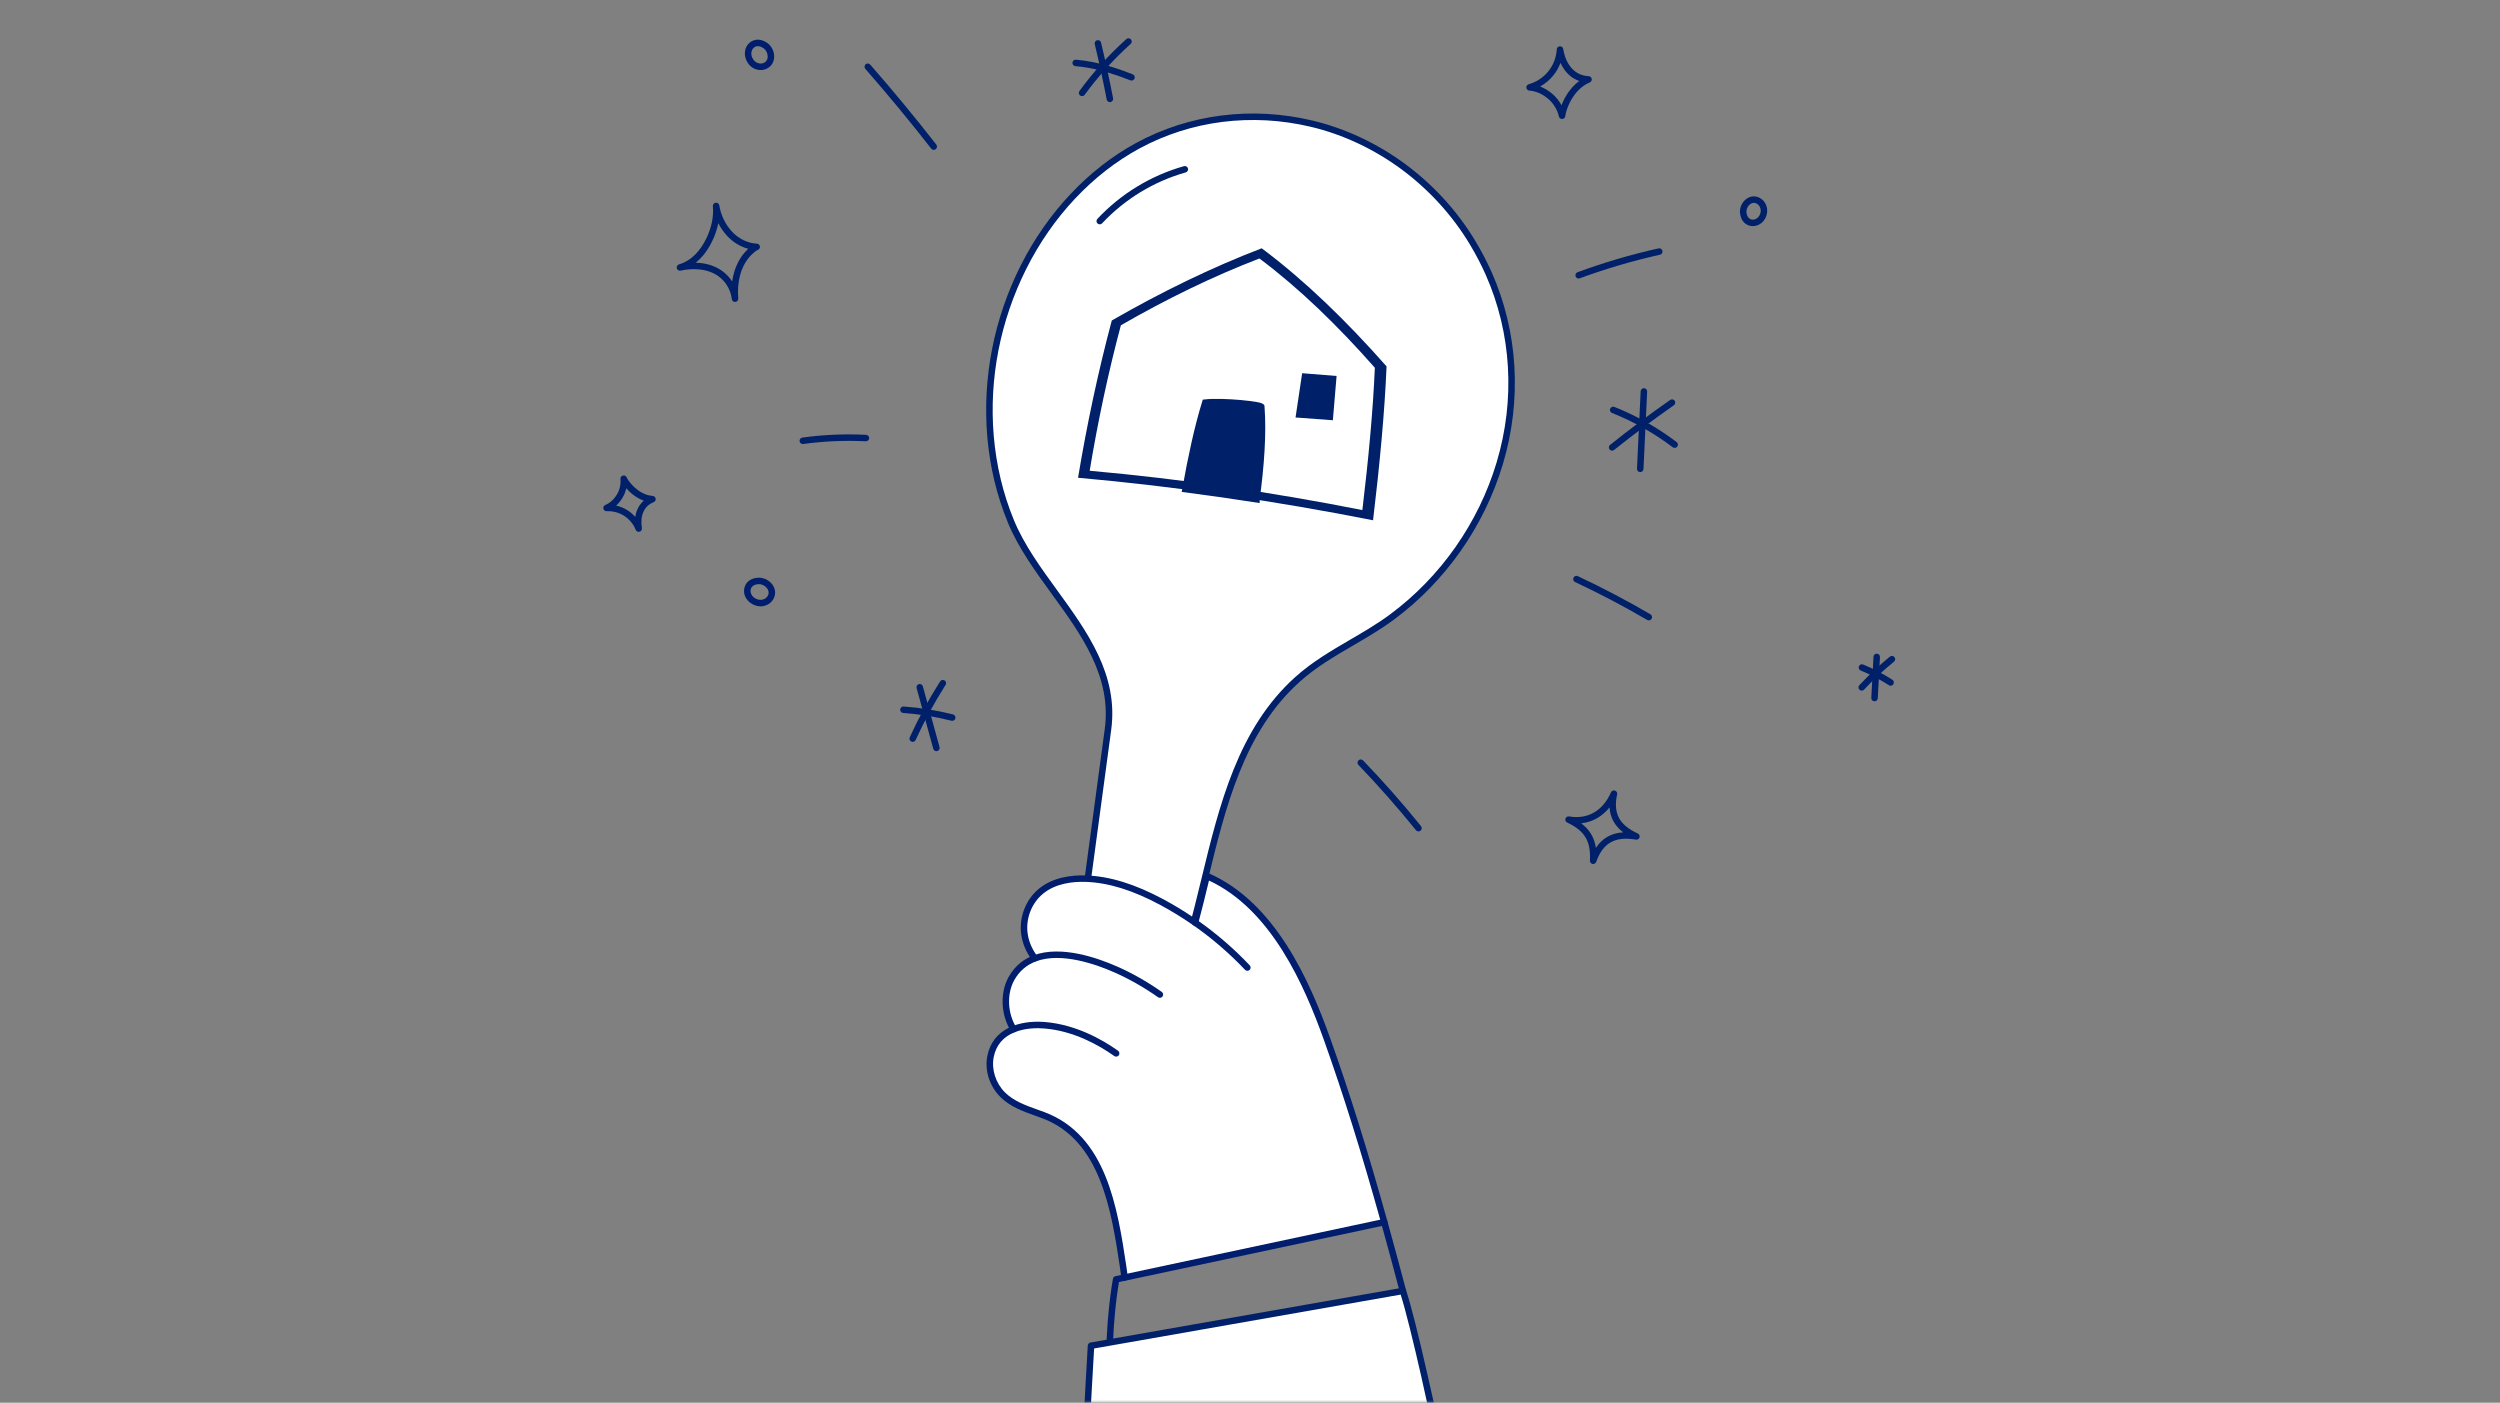 <svg width="442" height="248" viewBox="0 0 442 248" fill="none" xmlns="http://www.w3.org/2000/svg">
<rect x="0" y="0" width="442" height="248" fill="#808080" stroke="none"/>
<g clip-path="url(#clip0_4443_38788)">
<mask id="mask0_4443_38788" style="mask-type:luminance" maskUnits="userSpaceOnUse" x="0" y="0" width="442" height="248">
<path d="M441.5 0H0.5V248H441.5V0Z" fill="white"/>
</mask>
<g mask="url(#mask0_4443_38788)">
<path d="M260.387 42.964C254.158 32.548 243.705 24.671 231.883 21.868C221.563 19.42 210.497 20.694 201.158 25.767C192.347 30.552 185.42 38.332 180.952 47.244C176.358 56.404 174.264 66.843 175.116 77.064C175.548 82.256 176.751 87.383 178.736 92.203C183.803 104.502 197.876 114.245 195.891 128.955L191.481 161.652L210.38 165.586C214.84 150.049 216.735 131.484 229.405 120.11C234.465 115.568 240.678 113.109 246.082 109.106C255.144 102.396 261.919 92.713 265.153 81.916C268.459 70.884 267.88 58.893 263.192 48.342C262.37 46.491 261.426 44.7 260.387 42.964Z" fill="white"/>
<path d="M210.453 166.155C210.294 166.155 210.025 166.1 209.451 165.981L191.363 162.215C191.069 162.153 190.872 161.875 190.911 161.577L195.321 128.88C196.568 119.632 191.182 112.213 185.97 105.039C183.051 101.019 180.033 96.862 178.205 92.424C176.22 87.606 174.989 82.455 174.543 77.112C173.684 66.808 175.722 56.392 180.437 46.987C185.155 37.577 192.415 29.861 200.884 25.262C210.253 20.173 221.308 18.768 232.016 21.307C237.859 22.694 243.585 25.388 248.576 29.099C253.515 32.77 257.768 37.462 260.881 42.667C261.962 44.477 262.916 46.307 263.717 48.107C268.403 58.652 269.108 70.717 265.704 82.079C262.426 93.025 255.579 102.787 246.424 109.565C244.118 111.274 241.637 112.718 239.242 114.117C236.01 116 232.67 117.949 229.79 120.535C219.897 129.415 216.654 142.772 213.519 155.687C212.708 159.03 211.868 162.488 210.933 165.742C210.901 165.855 210.834 165.956 210.742 166.029C210.643 166.109 210.591 166.153 210.453 166.153V166.155ZM192.121 161.2C194.836 161.765 207.267 164.353 209.975 164.915C210.841 161.848 211.601 158.72 212.403 155.418C215.579 142.331 218.866 128.799 229.023 119.681C231.99 117.017 235.383 115.04 238.663 113.125C241.033 111.742 243.484 110.314 245.742 108.642C254.697 102.011 261.397 92.458 264.604 81.748C267.93 70.648 267.241 58.865 262.668 48.571C261.887 46.812 260.954 45.023 259.895 43.253C256.859 38.176 252.708 33.599 247.892 30.015C243.025 26.396 237.446 23.769 231.752 22.419C221.319 19.946 210.551 21.31 201.433 26.263C193.171 30.75 186.081 38.291 181.466 47.492C176.845 56.709 174.849 66.914 175.69 77.008C176.126 82.235 177.329 87.271 179.268 91.978C181.046 96.29 184.023 100.392 186.903 104.357C192.245 111.715 197.769 119.322 196.462 129.027L192.124 161.193L192.121 161.2Z" fill="#002169"/>
<path d="M281.672 152.757C281.636 152.757 281.596 152.752 281.56 152.745C281.28 152.69 281.084 152.437 281.098 152.153C281.28 148.71 280.191 146.889 277.076 145.429C276.817 145.307 276.686 145.011 276.773 144.736C276.86 144.46 277.136 144.292 277.418 144.343C280.687 144.912 283.386 143.362 284.824 140.086C284.943 139.815 285.246 139.679 285.526 139.771C285.807 139.863 285.972 140.152 285.91 140.439C285.18 143.785 286.271 145.854 289.557 147.36C289.819 147.48 289.953 147.776 289.868 148.051C289.783 148.327 289.505 148.497 289.22 148.446C285.563 147.81 283.402 149.02 282.212 152.373C282.129 152.605 281.911 152.754 281.672 152.754V152.757ZM279.559 145.562C281.043 146.676 281.87 148.061 282.155 149.895C283.285 148.194 284.881 147.287 286.973 147.158C285.476 145.996 284.683 144.547 284.566 142.747C283.269 144.37 281.537 145.344 279.561 145.562H279.559Z" fill="#002169"/>
<path d="M165.557 132.809C165.304 132.809 165.074 132.641 165.003 132.386L162.056 121.655C161.971 121.35 162.153 121.033 162.458 120.951C162.764 120.866 163.081 121.047 163.163 121.352L166.11 132.083C166.195 132.388 166.014 132.705 165.708 132.788C165.658 132.802 165.607 132.809 165.557 132.809Z" fill="#002169"/>
<path d="M161.368 131.164C161.288 131.164 161.208 131.148 161.129 131.112C160.84 130.981 160.714 130.639 160.845 130.351C162.397 126.951 164.203 123.628 166.212 120.475C166.382 120.209 166.738 120.128 167.005 120.301C167.271 120.471 167.352 120.826 167.179 121.093C165.197 124.2 163.417 127.474 161.887 130.827C161.791 131.038 161.582 131.162 161.364 131.162L161.368 131.164Z" fill="#002169"/>
<path d="M168.351 127.444C168.302 127.444 168.256 127.437 168.208 127.426C165.422 126.714 162.556 126.255 159.687 126.057C159.37 126.037 159.131 125.761 159.154 125.444C159.177 125.127 159.448 124.889 159.767 124.912C162.705 125.114 165.643 125.587 168.495 126.315C168.803 126.393 168.989 126.705 168.909 127.013C168.842 127.272 168.608 127.444 168.353 127.444H168.351Z" fill="#002169"/>
<path d="M331.417 123.993C331.417 123.993 331.396 123.993 331.387 123.993C331.07 123.977 330.826 123.706 330.845 123.389L331.233 116.11C331.249 115.793 331.515 115.552 331.837 115.568C332.154 115.584 332.397 115.855 332.379 116.172L331.991 123.451C331.975 123.757 331.722 123.995 331.419 123.995L331.417 123.993Z" fill="#002169"/>
<path d="M329.152 122.106C329.012 122.106 328.872 122.055 328.761 121.952C328.529 121.736 328.516 121.373 328.732 121.141C330.406 119.341 332.223 117.644 334.132 116.094C334.377 115.894 334.74 115.931 334.94 116.179C335.14 116.425 335.103 116.787 334.855 116.987C332.988 118.503 331.21 120.165 329.572 121.924C329.46 122.046 329.306 122.108 329.152 122.108V122.106Z" fill="#002169"/>
<path d="M334.262 121.235C334.156 121.235 334.048 121.205 333.951 121.143C332.376 120.131 330.701 119.258 328.97 118.546C328.676 118.427 328.535 118.089 328.657 117.798C328.779 117.504 329.114 117.364 329.406 117.485C331.202 118.222 332.939 119.129 334.572 120.179C334.838 120.351 334.916 120.705 334.744 120.971C334.634 121.141 334.45 121.235 334.259 121.235H334.262Z" fill="#002169"/>
<path d="M276.172 21.039C275.908 21.039 275.674 20.857 275.614 20.595C275.332 19.388 274.659 18.278 273.717 17.472C272.711 16.611 271.56 16.108 270.387 16.019C270.109 15.998 269.886 15.78 269.858 15.502C269.831 15.224 270.008 14.967 270.276 14.894C271.634 14.515 272.867 13.702 273.749 12.604C274.631 11.507 275.159 10.129 275.238 8.721C275.254 8.427 275.488 8.195 275.782 8.179C276.074 8.163 276.333 8.372 276.379 8.662C276.845 11.569 278.527 13.367 280.874 13.465C281.143 13.477 281.368 13.672 281.414 13.936C281.462 14.2 281.32 14.462 281.072 14.568C278.097 15.821 276.861 19.369 276.747 20.517C276.719 20.797 276.494 21.016 276.211 21.034C276.2 21.034 276.186 21.034 276.172 21.034V21.039ZM272.302 15.293C273.065 15.587 273.795 16.028 274.464 16.602C275.118 17.162 275.665 17.847 276.074 18.605C276.613 17.195 277.624 15.482 279.211 14.317C277.75 13.814 276.604 12.701 275.894 11.109C275.598 11.909 275.173 12.662 274.64 13.325C273.997 14.124 273.196 14.795 272.3 15.293H272.302Z" fill="#002169"/>
<path d="M112.919 94.029C112.689 94.029 112.474 93.891 112.386 93.666C111.987 92.66 111.265 91.785 110.354 91.202C109.444 90.619 108.348 90.327 107.267 90.382C106.991 90.398 106.741 90.21 106.679 89.937C106.616 89.666 106.759 89.388 107.016 89.28C107.845 88.931 108.557 88.286 109.079 87.415C109.566 86.6 109.786 85.633 109.697 84.687C109.671 84.407 109.85 84.15 110.122 84.079C110.393 84.008 110.677 84.143 110.792 84.398C111.155 85.209 112.924 87.493 115.4 87.682C115.668 87.702 115.887 87.904 115.923 88.171C115.96 88.437 115.811 88.694 115.561 88.791C113.895 89.429 113.119 91.138 113.489 93.36C113.537 93.65 113.358 93.928 113.075 94.008C113.025 94.022 112.972 94.029 112.921 94.029H112.919ZM108.939 89.385C109.66 89.549 110.351 89.836 110.974 90.235C111.472 90.554 111.925 90.947 112.315 91.392C112.492 90.212 113.009 89.218 113.817 88.513C112.469 88.038 111.428 87.131 110.728 86.32C110.597 86.912 110.374 87.484 110.062 88.005C109.745 88.536 109.366 89 108.941 89.388L108.939 89.385Z" fill="#002169"/>
<path d="M196.227 18.06C195.956 18.06 195.717 17.87 195.664 17.594C195.039 14.331 194.327 11.036 193.551 7.8C193.478 7.493 193.666 7.183 193.976 7.109C194.284 7.036 194.594 7.224 194.667 7.534C195.448 10.786 196.163 14.099 196.792 17.381C196.852 17.693 196.647 17.994 196.335 18.053C196.298 18.06 196.261 18.063 196.227 18.063V18.06Z" fill="#002169"/>
<path d="M200.049 14.242C199.98 14.242 199.909 14.228 199.84 14.203C196.066 12.724 192.981 11.927 190.133 11.697C189.816 11.672 189.582 11.394 189.607 11.08C189.633 10.765 189.913 10.526 190.225 10.554C194.121 10.868 197.816 12.177 200.26 13.135C200.557 13.25 200.701 13.583 200.586 13.879C200.497 14.106 200.281 14.244 200.051 14.244L200.049 14.242Z" fill="#002169"/>
<path d="M191.308 16.995C191.191 16.995 191.071 16.958 190.97 16.885C190.713 16.699 190.658 16.338 190.846 16.083C193.279 12.754 196.067 9.67 199.133 6.914C199.37 6.703 199.733 6.721 199.944 6.958C200.155 7.194 200.137 7.557 199.9 7.768C196.892 10.471 194.158 13.495 191.772 16.761C191.659 16.915 191.485 16.997 191.308 16.997V16.995Z" fill="#002169"/>
<path d="M289.993 83.468C289.993 83.468 289.974 83.468 289.965 83.468C289.648 83.452 289.405 83.183 289.419 82.866L290.069 69.178C290.085 68.861 290.356 68.62 290.67 68.632C290.987 68.648 291.231 68.916 291.217 69.233L290.567 82.921C290.553 83.229 290.298 83.468 289.993 83.468Z" fill="#002169"/>
<path d="M296.079 79.19C295.957 79.19 295.836 79.151 295.732 79.073C292.443 76.577 288.832 74.538 284.999 73.011C284.705 72.894 284.56 72.561 284.677 72.264C284.795 71.97 285.128 71.826 285.424 71.943C289.354 73.509 293.056 75.601 296.428 78.157C296.681 78.347 296.729 78.708 296.538 78.96C296.426 79.11 296.254 79.188 296.081 79.188L296.079 79.19Z" fill="#002169"/>
<path d="M285.025 79.675C284.858 79.675 284.69 79.601 284.575 79.459C284.377 79.211 284.417 78.85 284.665 78.653C288.105 75.904 291.679 73.231 295.283 70.708C295.543 70.526 295.901 70.588 296.082 70.848C296.264 71.107 296.202 71.465 295.942 71.647C292.357 74.157 288.804 76.816 285.381 79.548C285.276 79.633 285.149 79.675 285.023 79.675H285.025Z" fill="#002169"/>
<path d="M129.951 53.384C129.661 53.384 129.413 53.166 129.381 52.874C129.204 51.292 128.329 49.788 127.04 48.854C126.156 48.211 125.04 47.797 123.816 47.653C122.665 47.517 121.528 47.581 120.34 47.848C120.037 47.917 119.734 47.731 119.658 47.43C119.583 47.129 119.757 46.821 120.056 46.736C121.082 46.443 122.075 45.836 122.927 44.987C123.682 44.231 124.344 43.267 124.895 42.121C125.807 40.222 126.202 38.265 126.034 36.461C126.007 36.153 126.227 35.877 126.535 35.838C126.841 35.799 127.125 36.013 127.174 36.318C127.445 38.033 128.235 39.671 129.397 40.929C130.589 42.22 132.199 43.003 133.812 43.078C134.087 43.092 134.315 43.299 134.354 43.572C134.393 43.845 134.232 44.107 133.97 44.197C133.727 44.279 133.361 44.557 132.886 45.021C131.947 45.937 131.246 47.177 130.86 48.608C130.506 49.912 130.398 51.272 130.525 52.767C130.552 53.079 130.32 53.357 130.008 53.386C129.99 53.386 129.969 53.389 129.951 53.389V53.384ZM123.019 46.44C123.329 46.452 123.639 46.475 123.949 46.511C125.368 46.679 126.668 47.166 127.713 47.924C128.4 48.422 128.988 49.053 129.45 49.767C129.521 49.272 129.62 48.785 129.751 48.303C130.192 46.674 130.998 45.253 132.084 44.194C132.151 44.128 132.222 44.061 132.296 43.992C130.904 43.62 129.592 42.826 128.554 41.705C127.939 41.039 127.415 40.277 126.999 39.457C126.79 40.511 126.432 41.572 125.929 42.615C125.322 43.878 124.583 44.948 123.738 45.795C123.508 46.025 123.267 46.24 123.021 46.438L123.019 46.44Z" fill="#002169"/>
<path fill-rule="evenodd" clip-rule="evenodd" d="M223.069 43.896C214.166 47.315 205.337 51.614 196.565 56.663C194.162 65.672 192.183 74.946 190.598 84.467C208.125 86.037 225.508 88.573 242.757 91.985C243.931 82.161 244.802 72.944 245.144 64.778C238.086 56.785 230.777 49.66 223.069 43.896ZM222.667 45.7C214.439 48.863 206.278 52.839 198.17 57.51C195.949 65.843 194.119 74.421 192.654 83.228C208.855 84.681 224.922 87.025 240.866 90.182C241.951 81.095 242.755 72.569 243.072 65.016C236.548 57.623 229.792 51.032 222.667 45.7Z" fill="#002169"/>
<path d="M222.207 88.352C223.011 82.285 223.427 76.664 223.069 71.931C223.464 71.504 216.125 70.751 213.034 71.114C211.685 75.477 210.544 80.768 209.508 86.543C213.75 87.092 217.981 87.695 222.207 88.355V88.352Z" fill="#002169"/>
<path d="M222.207 88.352C223.011 82.285 223.427 76.664 223.069 71.931C223.464 71.504 216.125 70.751 213.034 71.114C211.685 75.477 210.544 80.768 209.508 86.543C213.75 87.092 217.981 87.695 222.207 88.355V88.352Z" stroke="#002169"/>
<path d="M229.625 73.353L230.645 66.521L235.769 66.932L235.193 73.764L229.625 73.353Z" fill="#002169"/>
<path d="M229.625 73.353L230.645 66.521L235.769 66.932L235.193 73.764L229.625 73.353Z" stroke="#002169"/>
<path d="M194.434 39.666C194.294 39.666 194.152 39.616 194.041 39.51C193.809 39.294 193.798 38.929 194.014 38.699C198.174 34.258 203.47 31.032 209.325 29.377C209.63 29.289 209.947 29.468 210.035 29.771C210.122 30.077 209.943 30.394 209.64 30.481C203.985 32.081 198.872 35.195 194.852 39.485C194.74 39.606 194.586 39.666 194.432 39.666H194.434Z" fill="#002169"/>
<path d="M198.911 226.187C197.28 215.81 195.92 201.484 184.502 197.181C181.978 196.228 179.256 195.507 177.283 193.552C175.528 191.814 174.649 189.194 175.131 186.772C175.613 184.349 177.203 182.762 179.196 181.961C177.584 179.373 177.336 175.678 178.829 173.008C179.853 171.177 181.298 170.05 182.97 169.43C181.888 168.059 181.197 166.376 181.066 164.633C180.869 161.988 181.987 159.262 184.034 157.576C186.188 155.799 189.13 155.257 191.923 155.344C196.694 155.491 201.279 157.271 205.482 159.533C207.485 160.612 209.426 161.806 211.291 163.106V163.124C212.012 160.428 212.676 157.661 213.356 154.874C224.622 159.723 230.711 172.76 234.611 183.678C238.417 194.34 241.704 205.172 244.742 216.077" fill="white"/>
<path d="M198.829 226.44C198.551 226.44 198.308 226.238 198.262 225.956C198.147 225.23 198.117 224.805 198.002 224.045C196.488 214.047 194.605 201.603 184.299 197.718C183.881 197.56 183.458 197.41 183.033 197.259C180.86 196.483 178.612 195.679 176.878 193.961C174.939 192.042 174.053 189.245 174.565 186.661C175.01 184.413 176.324 182.709 178.38 181.697C176.919 178.914 176.878 175.318 178.325 172.73C179.223 171.125 180.484 169.935 182.078 169.184C181.168 167.825 180.61 166.25 180.493 164.679C180.277 161.818 181.494 158.927 183.67 157.136C186.201 155.051 189.568 154.699 191.943 154.773C196.16 154.904 200.678 156.295 205.756 159.03C207.529 159.985 209.273 161.042 210.95 162.176C211.531 159.955 212.089 157.659 212.631 155.432L212.799 154.738C212.808 154.697 212.824 154.656 212.842 154.617C212.978 154.346 213.304 154.224 213.584 154.346C225.408 159.436 231.557 173.414 235.152 183.486C238.588 193.109 241.81 203.417 245.295 215.923C245.38 216.228 245.201 216.545 244.895 216.63C244.59 216.715 244.273 216.536 244.188 216.231C240.71 203.75 237.495 193.468 234.068 183.871C230.608 174.183 224.758 160.812 213.749 155.677L213.745 155.7C213.136 158.206 212.509 160.794 211.845 163.271C211.772 163.551 211.503 163.733 211.214 163.691C211.076 163.673 210.954 163.607 210.865 163.508C209.048 162.247 207.146 161.081 205.21 160.036C200.292 157.386 195.939 156.038 191.906 155.914C189.726 155.847 186.653 156.157 184.4 158.015C182.51 159.574 181.451 162.091 181.639 164.587C181.759 166.165 182.386 167.751 183.408 169.056C183.431 169.083 183.451 169.113 183.47 169.145C183.617 169.407 183.539 169.738 183.288 169.905C183.24 169.937 183.187 169.963 183.134 169.979C181.49 170.599 180.208 171.71 179.326 173.285C177.973 175.706 178.118 179.148 179.68 181.655C179.769 181.8 179.79 181.977 179.737 182.138C179.684 182.298 179.563 182.429 179.407 182.491C177.355 183.316 176.106 184.792 175.69 186.882C175.258 189.059 176.042 191.516 177.684 193.144C179.239 194.682 181.363 195.442 183.419 196.177C183.849 196.331 184.278 196.485 184.703 196.643C195.639 200.767 197.577 213.579 199.137 223.873C199.252 224.631 199.282 225.053 199.396 225.779C199.445 226.091 199.231 226.385 198.919 226.435C198.889 226.44 198.859 226.442 198.829 226.442V226.44Z" fill="#001E6D"/>
<path d="M220.536 171.641C220.385 171.641 220.231 171.581 220.118 171.462C217.355 168.539 214.275 165.884 210.96 163.574C210.701 163.393 210.637 163.035 210.818 162.775C210.999 162.516 211.358 162.451 211.617 162.633C214.996 164.987 218.136 167.692 220.952 170.672C221.17 170.902 221.159 171.267 220.929 171.483C220.819 171.588 220.676 171.639 220.534 171.639L220.536 171.641Z" fill="#001E6D"/>
<path d="M205.07 176.415C204.955 176.415 204.84 176.381 204.739 176.31C202.27 174.569 199.672 173.093 197.02 171.919C193.76 170.479 187.625 168.309 183.172 169.963C182.873 170.073 182.545 169.921 182.434 169.625C182.324 169.329 182.476 168.998 182.772 168.888C187.609 167.092 194.066 169.359 197.486 170.87C200.208 172.073 202.872 173.586 205.403 175.37C205.663 175.554 205.725 175.912 205.541 176.17C205.428 176.328 205.252 176.413 205.07 176.413V176.415Z" fill="#001E6D"/>
<path d="M197.333 186.811C197.219 186.811 197.104 186.776 197.003 186.705C194.219 184.735 189.834 182.291 184.756 181.846C183.357 181.722 181.292 181.736 179.409 182.494C179.115 182.613 178.779 182.468 178.662 182.174C178.545 181.88 178.687 181.545 178.981 181.428C181.076 180.585 183.334 180.569 184.859 180.702C190.192 181.171 194.768 183.715 197.669 185.768C197.928 185.952 197.988 186.31 197.807 186.567C197.694 186.726 197.517 186.811 197.338 186.811H197.333Z" fill="#001E6D"/>
<path d="M165.087 26.492C164.917 26.492 164.747 26.417 164.635 26.272C160.902 21.486 156.984 16.745 152.989 12.177C152.78 11.938 152.806 11.576 153.045 11.367C153.283 11.158 153.646 11.183 153.855 11.422C157.866 16.005 161.796 20.765 165.542 25.567C165.737 25.817 165.691 26.178 165.443 26.373C165.337 26.456 165.213 26.495 165.089 26.495L165.087 26.492Z" fill="#002169"/>
<path d="M134.491 12.389C133.8 12.389 133.097 12.108 132.576 11.576L132.541 11.541C132.541 11.541 132.534 11.534 132.53 11.53C131.668 10.607 131.285 8.99 132.273 7.812C132.877 7.091 134.099 6.581 135.552 7.523C136.375 8.051 136.894 9.047 136.873 10.06C136.855 10.912 136.441 11.635 135.741 12.044C135.362 12.274 134.928 12.386 134.489 12.386L134.491 12.389ZM133.366 10.742L133.396 10.772C133.871 11.256 134.627 11.38 135.155 11.059C135.617 10.79 135.72 10.354 135.727 10.037C135.741 9.433 135.415 8.797 134.935 8.489C134.232 8.035 133.568 8.058 133.157 8.551C132.727 9.066 132.661 9.982 133.368 10.744L133.366 10.742Z" fill="#001E6D"/>
<path d="M134.461 107.203C134.312 107.203 134.16 107.191 134.008 107.164L133.963 107.157C133.963 107.157 133.951 107.157 133.946 107.154C132.706 106.913 131.447 105.829 131.553 104.298C131.617 103.359 132.306 102.229 134.036 102.135C135.012 102.08 136.018 102.58 136.597 103.411C137.084 104.112 137.176 104.941 136.847 105.682C136.459 106.606 135.499 107.203 134.463 107.203H134.461ZM134.158 106.025L134.199 106.031C134.87 106.146 135.554 105.8 135.793 105.23C136.009 104.741 135.837 104.328 135.655 104.066C135.311 103.57 134.675 103.246 134.103 103.28C133.269 103.326 132.745 103.735 132.699 104.376C132.653 105.044 133.14 105.825 134.158 106.027V106.025Z" fill="#001E6D"/>
<path d="M309.896 39.981C309.882 39.981 309.868 39.981 309.854 39.981C308.94 39.962 307.81 39.349 307.636 37.673C307.535 36.741 307.966 35.765 308.731 35.186C309.379 34.697 310.167 34.587 310.893 34.881C311.912 35.273 312.562 36.396 312.427 37.544L312.422 37.59C312.422 37.59 312.422 37.599 312.422 37.604C312.2 39.172 310.991 39.981 309.896 39.981ZM310.075 35.868C309.804 35.868 309.581 35.985 309.423 36.102C308.986 36.431 308.72 37.028 308.777 37.551C308.86 38.341 309.269 38.821 309.875 38.833C310.465 38.849 311.148 38.373 311.283 37.45L311.288 37.411C311.361 36.796 311.001 36.155 310.47 35.949C310.33 35.891 310.197 35.868 310.075 35.868Z" fill="#002169"/>
<path d="M141.932 78.506C141.65 78.506 141.404 78.297 141.365 78.01C141.321 77.695 141.542 77.406 141.856 77.362C145.58 76.852 149.372 76.687 153.125 76.878C153.442 76.894 153.685 77.162 153.669 77.479C153.653 77.796 153.384 78.04 153.067 78.023C149.386 77.838 145.667 77.998 142.013 78.499C141.985 78.503 141.96 78.503 141.935 78.503L141.932 78.506Z" fill="#002169"/>
<path d="M250.791 146.995C250.623 146.995 250.458 146.922 250.343 146.782C247.13 142.807 243.705 138.921 240.168 135.238C239.947 135.008 239.957 134.646 240.184 134.427C240.411 134.207 240.777 134.214 240.995 134.444C244.557 138.15 248.003 142.058 251.234 146.06C251.434 146.306 251.395 146.669 251.149 146.869C251.044 146.954 250.915 146.997 250.789 146.997L250.791 146.995Z" fill="#002169"/>
<path d="M291.507 109.68C291.408 109.68 291.309 109.655 291.217 109.602C287.087 107.189 282.797 104.936 278.467 102.902C278.18 102.766 278.056 102.424 278.192 102.137C278.327 101.85 278.669 101.726 278.956 101.861C283.318 103.91 287.639 106.178 291.798 108.61C292.072 108.771 292.164 109.122 292.005 109.396C291.899 109.579 291.706 109.68 291.509 109.68H291.507Z" fill="#002169"/>
<path d="M279.107 49.242C278.872 49.242 278.654 49.097 278.567 48.865C278.457 48.567 278.611 48.238 278.907 48.128C283.565 46.413 288.384 44.994 293.228 43.914C293.54 43.846 293.846 44.041 293.915 44.351C293.984 44.661 293.788 44.966 293.478 45.035C288.682 46.105 283.914 47.508 279.304 49.207C279.238 49.23 279.171 49.242 279.107 49.242Z" fill="#002169"/>
<path d="M196.189 243.694C195.881 243.694 195.627 243.449 195.615 243.139C195.316 233.818 196.754 226.155 196.768 226.08C196.812 225.852 196.986 225.673 197.211 225.625L244.619 215.512C244.915 215.448 245.211 215.627 245.292 215.918C246.335 219.659 247.412 223.639 248.586 228.084C248.666 228.39 248.484 228.704 248.177 228.787C247.871 228.867 247.557 228.686 247.474 228.378C246.355 224.144 245.324 220.332 244.329 216.747L197.829 226.665C197.551 228.295 196.504 235.07 196.761 243.1C196.77 243.417 196.522 243.681 196.205 243.692C196.198 243.692 196.194 243.692 196.187 243.692L196.189 243.694Z" fill="#001E6D"/>
<path d="M259.052 276.187C256.73 266.242 250.791 236.661 248.032 228.233L192.889 237.924C192.889 237.924 190.819 272.398 191.164 281.191" fill="white"/>
<path d="M191.167 281.765C190.86 281.765 190.607 281.521 190.593 281.214C190.251 272.495 192.298 238.236 192.318 237.889C192.334 237.623 192.53 237.405 192.791 237.359L247.935 227.669C248.215 227.618 248.491 227.783 248.58 228.054C250.503 233.933 253.92 249.826 256.665 262.598C257.866 268.189 258.905 273.018 259.614 276.056C259.686 276.364 259.495 276.674 259.185 276.745C258.875 276.816 258.567 276.626 258.496 276.316C257.784 273.268 256.746 268.435 255.542 262.839C252.873 250.425 249.57 235.056 247.641 228.886L193.439 238.411C193.198 242.505 191.425 273.05 191.742 281.168C191.753 281.485 191.507 281.751 191.19 281.765C191.184 281.765 191.174 281.765 191.167 281.765Z" fill="#002169"/>
</g>
</g>
<defs>
<clipPath id="clip0_4443_38788">
<rect width="441" height="248" fill="white" transform="translate(0.5)"/>
</clipPath>
</defs>
</svg>
